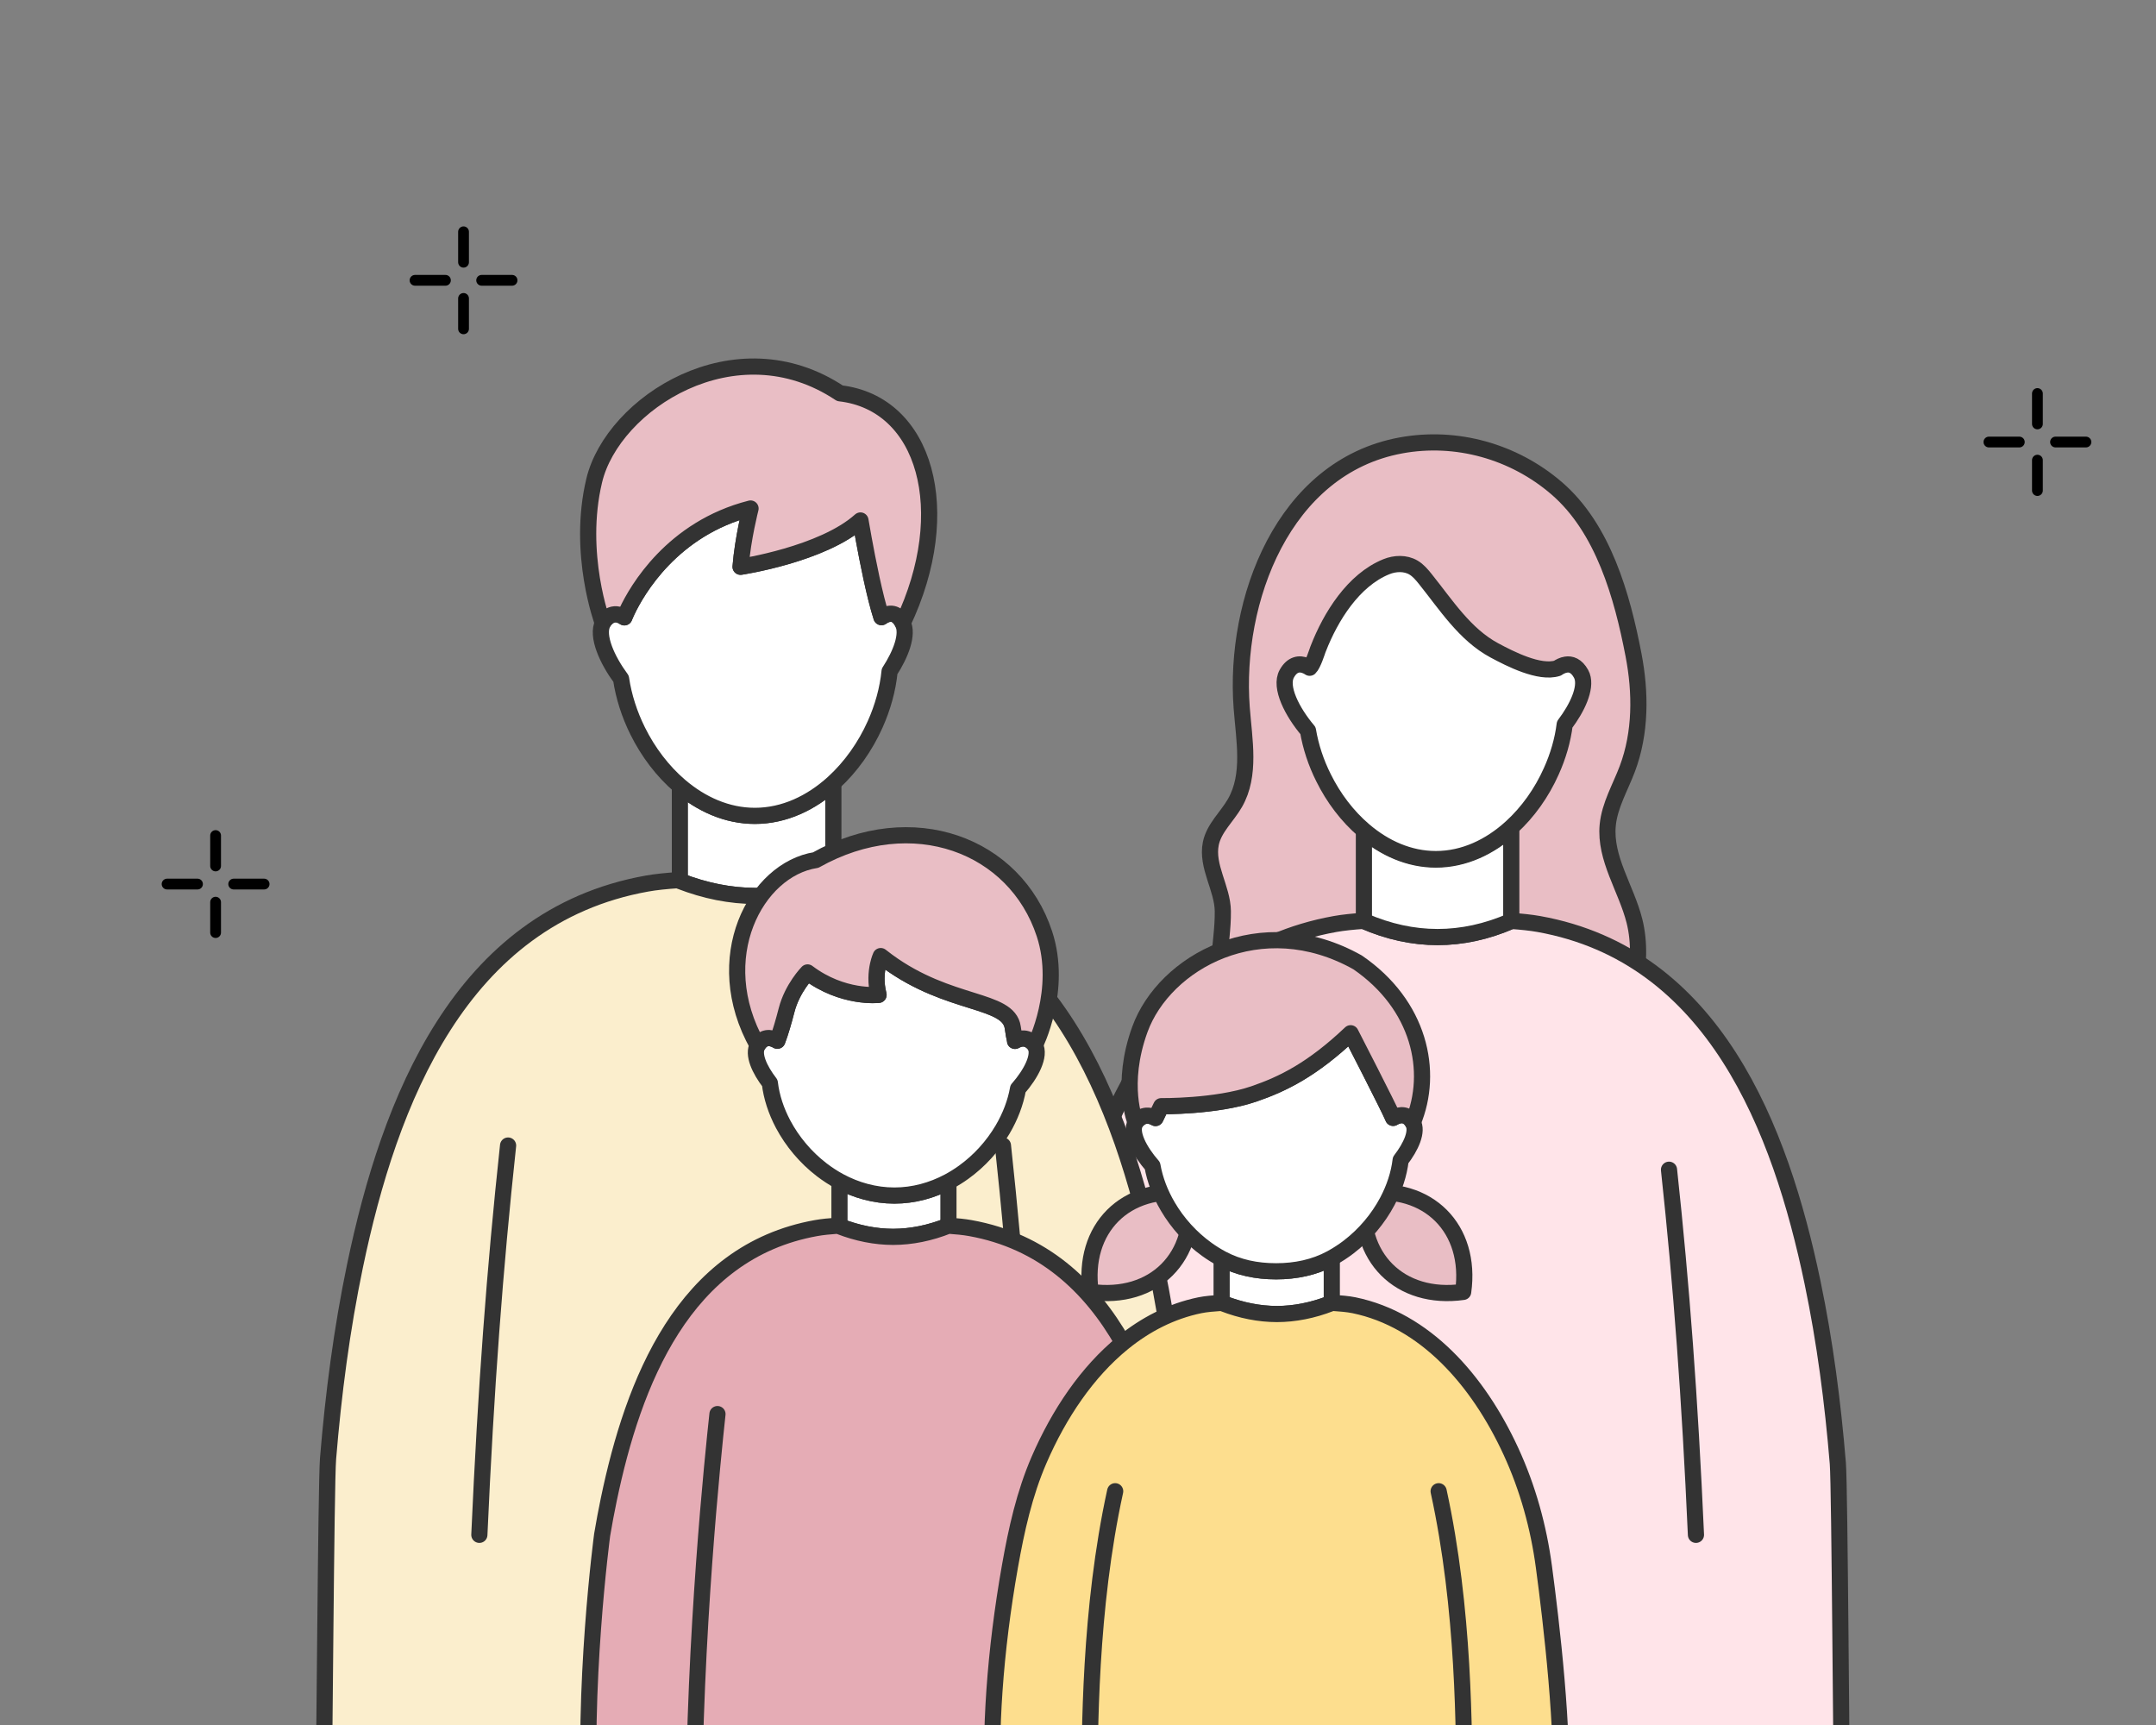 <?xml version="1.0" encoding="UTF-8"?>
<svg width="200" height="160" viewBox="0 0 200 160" fill="none" xmlns="http://www.w3.org/2000/svg">
<rect x="0" y="0" width="200" height="160" fill="#808080" stroke="none"/>
<g clip-path="url(#clip0_2440_855)">
<g clip-path="url(#clip1_2440_855)">
<path d="M184.5 41H187.321" stroke="black" stroke-width="1" stroke-linecap="round" stroke-linejoin="round"/>
<path d="M190.68 41H193.5" stroke="black" stroke-width="1" stroke-linecap="round" stroke-linejoin="round"/>
<path d="M189 36.5V39.321" stroke="black" stroke-width="1" stroke-linecap="round" stroke-linejoin="round"/>
<path d="M189 42.68V45.5" stroke="black" stroke-width="1" stroke-linecap="round" stroke-linejoin="round"/>
</g>
<g clip-path="url(#clip2_2440_855)">
<path d="M38.5 26H41.321" stroke="black" stroke-width="1" stroke-linecap="round" stroke-linejoin="round"/>
<path d="M44.68 26H47.5" stroke="black" stroke-width="1" stroke-linecap="round" stroke-linejoin="round"/>
<path d="M43 21.5V24.321" stroke="black" stroke-width="1" stroke-linecap="round" stroke-linejoin="round"/>
<path d="M43 27.68V30.5" stroke="black" stroke-width="1" stroke-linecap="round" stroke-linejoin="round"/>
</g>
<g clip-path="url(#clip3_2440_855)">
<path d="M15.5 82H18.321" stroke="black" stroke-width="1" stroke-linecap="round" stroke-linejoin="round"/>
<path d="M21.68 82H24.5" stroke="black" stroke-width="1" stroke-linecap="round" stroke-linejoin="round"/>
<path d="M20 77.5V80.321" stroke="black" stroke-width="1" stroke-linecap="round" stroke-linejoin="round"/>
<path d="M20 83.68V86.5" stroke="black" stroke-width="1" stroke-linecap="round" stroke-linejoin="round"/>
</g>
<path d="M149.139 76.54C149.316 74.692 150.309 73.04 150.962 71.301C152.216 67.962 152.207 64.252 151.533 60.75C150.482 55.282 148.725 49.005 144.392 45.279C140.434 41.872 135.093 40.365 129.945 41.316C119.016 43.333 114.437 55.705 115.185 65.644C115.411 68.638 116.056 71.873 114.561 74.48C113.832 75.754 112.616 76.801 112.321 78.24C111.89 80.359 113.414 82.395 113.435 84.522C113.469 87.743 112.386 90.509 113.891 93.586C115.199 96.263 117.533 98.326 119.975 99.956C123.024 101.994 126.799 102.918 130.445 102.519C134.841 102.041 140.118 102.312 144.392 100.565C145.937 99.932 147.349 99.036 148.54 97.747C151.345 94.714 152.614 89.377 151.619 85.426C150.861 82.417 148.844 79.627 149.139 76.539V76.54Z" fill="#E9BEC5" stroke="#333333" stroke-width="1.5" stroke-linecap="round" stroke-linejoin="round"/>
<path d="M170.892 167.081H95.702C95.793 164.878 95.925 137.947 96.107 135.733C96.569 130.104 97.299 124.483 98.453 118.952C101.431 104.676 107.593 88.622 123.844 85.706C124.599 85.57 125.542 85.475 126.521 85.409V85.428C131.078 87.41 135.635 87.41 140.19 85.428V85.418C141.125 85.483 142.024 85.576 142.748 85.706C158.999 88.622 165.16 104.676 168.139 118.952C169.293 124.483 170.022 130.104 170.485 135.733C170.667 137.947 170.801 164.878 170.89 167.081H170.892Z" fill="#FFE4E9" stroke="#333333" stroke-width="1.5" stroke-linecap="round" stroke-linejoin="round"/>
<path d="M154.825 108.496C155.984 119.26 156.758 129.681 157.324 142.362" stroke="#333333" stroke-width="1.5" stroke-linecap="round" stroke-linejoin="round"/>
<path d="M140.192 76.784V85.428C135.636 87.41 131.079 87.41 126.522 85.428V77.063C128.432 78.699 130.728 79.728 133.197 79.728C135.805 79.728 138.219 78.581 140.192 76.784Z" fill="white" stroke="#333333" stroke-width="1.5" stroke-linecap="round" stroke-linejoin="round"/>
<path d="M145.149 67.196C144.966 68.665 144.537 70.14 143.905 71.536C143.025 73.513 141.745 75.327 140.192 76.739C138.219 78.537 135.808 79.683 133.198 79.683C130.729 79.683 128.431 78.656 126.522 77.019C124.99 75.713 123.702 74.013 122.777 72.14C122.077 70.748 121.586 69.259 121.334 67.767C119.876 66.046 118.678 63.725 119.368 62.489C119.625 62.027 119.917 61.791 120.205 61.692C120.53 61.574 120.853 61.635 121.119 61.742C121.126 61.744 121.132 61.745 121.14 61.748C121.271 61.802 121.392 61.87 121.491 61.937C121.807 61.646 122.187 60.425 122.261 60.227C122.273 60.2 122.284 60.171 122.295 60.144C123.444 57.199 125.54 53.809 128.596 52.568C129.403 52.239 130.367 52.201 131.117 52.642C131.555 52.899 131.887 53.297 132.206 53.691C134.144 56.108 135.887 58.853 138.614 60.32C140.075 61.105 142.812 62.508 144.472 61.98C144.568 61.914 144.692 61.837 144.837 61.774C144.967 61.715 145.111 61.668 145.266 61.645C145.712 61.573 146.234 61.724 146.662 62.491C146.7 62.559 146.733 62.633 146.762 62.711C147.165 63.843 146.308 65.667 145.152 67.194L145.149 67.196Z" fill="white" stroke="#333333" stroke-width="1.5" stroke-linecap="round" stroke-linejoin="round"/>
<path d="M77.306 72.612V81.639C74.887 82.604 72.48 83.097 70.083 83.103C67.757 83.097 65.42 82.633 63.071 81.721V72.905C65.062 74.605 67.453 75.674 70.022 75.674C72.738 75.674 75.251 74.48 77.305 72.61L77.306 72.612Z" fill="white" stroke="#333333" stroke-width="1.5" stroke-linecap="round" stroke-linejoin="round"/>
<path d="M82.521 62.274C82.356 63.933 81.891 65.607 81.184 67.185C80.263 69.244 78.928 71.138 77.307 72.612C75.253 74.481 72.739 75.675 70.024 75.675C67.454 75.675 65.064 74.605 63.073 72.906C61.47 71.537 60.126 69.761 59.157 67.806C58.39 66.264 57.857 64.61 57.612 62.957C56.322 61.208 55.316 58.992 55.917 57.796C55.917 57.796 55.921 57.788 55.929 57.774C55.932 57.77 55.934 57.765 55.937 57.761C55.94 57.756 55.944 57.75 55.946 57.745C55.95 57.74 55.953 57.733 55.957 57.727C55.961 57.72 55.964 57.714 55.968 57.707C56.153 57.414 56.83 56.53 57.919 57.262C57.919 57.262 57.919 57.258 57.924 57.249C57.944 57.198 58.026 56.989 58.181 56.664C59.07 54.788 62.339 49.028 69.626 47.167C69.626 47.167 68.913 49.916 68.7 52.57C68.7 52.57 76.301 51.436 79.822 48.278C79.822 48.278 80.269 50.965 80.841 53.61C81.131 54.951 81.455 56.282 81.768 57.245C81.866 57.177 81.983 57.102 82.115 57.044C82.26 56.98 82.421 56.932 82.589 56.925C82.906 56.912 83.247 57.042 83.55 57.467C83.616 57.562 83.683 57.67 83.744 57.795C84.27 58.84 83.567 60.665 82.522 62.276L82.521 62.274Z" fill="white" stroke="#333333" stroke-width="1.5" stroke-linecap="round" stroke-linejoin="round"/>
<path d="M83.743 57.794C83.681 57.669 83.615 57.56 83.549 57.466C83.245 57.04 82.905 56.911 82.588 56.924C82.42 56.93 82.258 56.977 82.114 57.043C81.981 57.101 81.865 57.175 81.766 57.243C81.454 56.281 81.13 54.95 80.839 53.609C80.268 50.964 79.82 48.276 79.82 48.276C76.299 51.434 68.698 52.569 68.698 52.569C68.912 49.915 69.624 47.166 69.624 47.166C62.338 49.027 59.07 54.786 58.179 56.663C58.025 56.988 57.942 57.196 57.923 57.247C57.919 57.257 57.917 57.261 57.917 57.261C56.828 56.528 56.152 57.412 55.967 57.706C55.963 57.712 55.959 57.719 55.955 57.725C55.951 57.732 55.949 57.739 55.945 57.744C55.942 57.749 55.938 57.754 55.936 57.76C55.933 57.763 55.93 57.769 55.928 57.773C55.92 57.787 55.916 57.795 55.916 57.795C55.916 57.795 53.499 51.355 55.121 44.575C56.83 37.423 68.209 30.018 77.916 36.479C85.864 37.392 88.681 47.409 83.743 57.795V57.794Z" fill="#E9BEC5" stroke="#333333" stroke-width="1.5" stroke-linecap="round" stroke-linejoin="round"/>
<path d="M110.169 167.081H30C30.096 164.732 30.238 137.654 30.432 135.294C30.925 129.292 31.704 123.299 32.934 117.402C36.109 102.181 42.679 85.064 60.007 81.956C60.812 81.81 61.819 81.709 62.863 81.639C62.933 81.668 63.005 81.694 63.074 81.721C65.421 82.632 67.759 83.097 70.086 83.103C72.483 83.097 74.89 82.604 77.309 81.639C78.353 81.709 79.359 81.81 80.166 81.956C97.492 85.064 104.062 102.181 107.239 117.402C108.469 123.299 109.248 129.292 109.74 135.294C109.934 137.654 110.077 164.732 110.173 167.081H110.169Z" fill="#FBEECD" stroke="#333333" stroke-width="1.5" stroke-linecap="round" stroke-linejoin="round"/>
<path d="M93.037 106.253C94.272 117.73 95.098 128.841 95.701 142.362" stroke="#333333" stroke-width="1.5" stroke-linecap="round" stroke-linejoin="round"/>
<path d="M47.132 106.253C45.896 117.73 45.07 128.841 44.467 142.362" stroke="#333333" stroke-width="1.5" stroke-linecap="round" stroke-linejoin="round"/>
<path d="M81.443 89.517C81.773 89.393 82.071 89.27 82.329 89.158C82.121 89.007 81.912 88.847 81.703 88.682C81.703 88.682 81.557 88.992 81.443 89.517Z" fill="#F5D230" stroke="#333333" stroke-width="1.5" stroke-linecap="round" stroke-linejoin="round"/>
<path d="M87.981 113.686V109.607C86.463 110.412 84.761 110.89 82.963 110.89C81.164 110.89 79.409 110.397 77.874 109.569V113.745C79.541 114.392 81.201 114.722 82.851 114.726C84.554 114.722 86.262 114.371 87.981 113.687V113.686Z" fill="white" stroke="#333333" stroke-width="1.5" stroke-linecap="round" stroke-linejoin="round"/>
<path d="M110.926 168.916H54.78C53.952 156.613 55.858 142.36 55.858 142.36C56.042 141.26 56.249 140.166 56.476 139.075C58.73 128.271 63.394 116.117 75.698 113.91C76.269 113.806 76.982 113.736 77.725 113.685C77.775 113.706 77.825 113.724 77.874 113.744C79.542 114.389 81.203 114.719 82.852 114.723C84.553 114.719 86.262 114.37 87.981 113.685C88.722 113.736 89.435 113.806 90.008 113.91C96.715 115.114 101.151 119.272 104.164 124.556C106.681 128.968 108.204 134.161 109.229 139.075C109.458 140.166 109.662 141.26 109.847 142.36C109.847 142.36 111.753 156.613 110.925 168.916H110.926Z" fill="#E5ACB5" stroke="#333333" stroke-width="1.5" stroke-linecap="round" stroke-linejoin="round"/>
<path d="M94.437 100.982C94.21 102.271 93.716 103.558 93.009 104.761C92.113 106.284 90.871 107.667 89.389 108.733C88.941 109.056 88.471 109.349 87.982 109.61C86.464 110.414 84.762 110.892 82.964 110.892C81.166 110.892 79.41 110.4 77.875 109.572C77.3 109.261 76.752 108.902 76.234 108.507C74.734 107.358 73.502 105.883 72.649 104.28C71.996 103.05 71.566 101.746 71.414 100.454C70.447 99.199 69.799 97.778 70.284 96.965C70.341 96.868 70.403 96.783 70.463 96.709C70.743 96.377 71.058 96.276 71.351 96.286C71.507 96.291 71.655 96.329 71.79 96.379C71.912 96.425 72.019 96.481 72.111 96.535C72.399 95.785 72.698 94.747 72.968 93.702C73.497 91.643 74.915 90.2 74.915 90.2C78.17 92.659 81.5 92.279 81.5 92.279C81.21 91.153 81.303 90.171 81.445 89.52C81.559 88.995 81.704 88.684 81.704 88.684C81.913 88.849 82.122 89.01 82.33 89.161C88.078 93.371 93.559 92.59 93.951 95.309C93.993 95.596 94.132 96.499 94.15 96.538C94.154 96.544 94.155 96.548 94.155 96.548C95.161 95.977 95.786 96.666 95.957 96.895C95.961 96.901 95.965 96.904 95.969 96.91C95.973 96.915 95.974 96.92 95.978 96.924C95.981 96.928 95.985 96.932 95.987 96.937C95.989 96.94 95.992 96.944 95.994 96.946C96.002 96.958 96.005 96.965 96.005 96.965C96.561 97.896 95.631 99.622 94.439 100.985L94.437 100.982Z" fill="white" stroke="#333333" stroke-width="1.5" stroke-linecap="round" stroke-linejoin="round"/>
<path d="M96.002 96.961C96.002 96.961 95.999 96.954 95.991 96.943C95.989 96.94 95.986 96.936 95.985 96.933C95.982 96.928 95.978 96.924 95.976 96.92C95.972 96.916 95.971 96.911 95.967 96.906C95.963 96.901 95.959 96.897 95.955 96.892C95.784 96.662 95.16 95.975 94.153 96.544C94.153 96.544 94.153 96.54 94.147 96.534C94.129 96.493 93.99 95.592 93.948 95.305C93.556 92.586 88.074 93.368 82.327 89.157C82.119 89.005 81.911 88.845 81.701 88.68C81.701 88.68 81.556 88.991 81.442 89.516C81.3 90.168 81.207 91.149 81.497 92.276C81.497 92.276 78.167 92.656 74.913 90.196C74.913 90.196 73.494 91.639 72.965 93.698C72.696 94.743 72.396 95.781 72.108 96.531C72.016 96.478 71.909 96.42 71.787 96.376C71.652 96.324 71.504 96.288 71.349 96.282C71.055 96.272 70.741 96.373 70.46 96.706C70.4 96.778 70.339 96.863 70.281 96.961C65.716 88.87 70.119 80.639 75.668 79.776C84.641 74.743 94.181 78.377 96.886 86.616C98.599 91.832 96.001 96.961 96.001 96.961H96.002Z" fill="#E9BEC5" stroke="#333333" stroke-width="1.5" stroke-linecap="round" stroke-linejoin="round"/>
<path d="M64.369 168.916C64.382 151.738 66.155 134.885 66.556 131.162" stroke="#333333" stroke-width="1.5" stroke-linecap="round" stroke-linejoin="round"/>
<path d="M99.147 131.162C99.548 134.885 101.321 151.739 101.334 168.916" stroke="#333333" stroke-width="1.5" stroke-linecap="round" stroke-linejoin="round"/>
<path d="M123.543 116.684V120.857C123.504 120.872 123.467 120.887 123.429 120.902C121.762 121.549 120.103 121.879 118.452 121.883C116.802 121.879 115.142 121.549 113.475 120.902C113.425 120.882 113.375 120.862 113.324 120.844V116.744C113.337 116.751 113.35 116.759 113.364 116.765C114.882 117.57 116.583 117.918 118.381 117.918C120.18 117.918 121.935 117.554 123.47 116.726C123.495 116.713 123.52 116.698 123.543 116.684Z" fill="white" stroke="#333333" stroke-width="1.5" stroke-linecap="round" stroke-linejoin="round"/>
<path d="M110.312 110.69C104.437 109.864 100.347 113.954 101.173 119.829C107.048 120.655 111.139 116.565 110.312 110.69Z" fill="#E9BEC5" stroke="#333333" stroke-width="1.5" stroke-linecap="round" stroke-linejoin="round"/>
<path d="M126.591 110.69C132.466 109.864 136.557 113.954 135.73 119.829C129.856 120.655 125.765 116.565 126.591 110.69Z" fill="#E9BEC5" stroke="#333333" stroke-width="1.5" stroke-linecap="round" stroke-linejoin="round"/>
<path d="M144.742 167.08H92.16C91.767 160.792 92.289 153.187 93.69 145.268C94.287 141.897 95.029 138.546 96.39 135.405C98.247 131.119 100.86 127.244 104.163 124.556C106.266 122.845 108.651 121.615 111.297 121.068C111.866 120.951 112.582 120.894 113.324 120.843C113.374 120.864 113.424 120.882 113.474 120.902C115.141 121.547 116.802 121.877 118.451 121.881C120.103 121.877 121.762 121.547 123.429 120.902C123.466 120.886 123.504 120.871 123.543 120.857C123.555 120.852 123.567 120.849 123.579 120.841C124.32 120.892 125.037 120.95 125.606 121.067C132.157 122.421 137.09 127.954 140.161 134.619C141.725 138.013 142.727 141.639 143.222 145.343C143.903 150.426 145.132 160.821 144.74 167.079L144.742 167.08Z" fill="#FDDE8E" stroke="#333333" stroke-width="1.5" stroke-linecap="round" stroke-linejoin="round"/>
<path d="M119.9 96.673C119.57 96.548 119.272 96.425 119.014 96.314C119.222 96.162 119.431 96.002 119.64 95.837C119.64 95.837 119.786 96.147 119.9 96.673Z" fill="#F5D230" stroke="#333333" stroke-width="1.5" stroke-linecap="round" stroke-linejoin="round"/>
<path d="M129.93 107.607C129.777 108.9 129.348 110.203 128.695 111.433C127.842 113.038 126.61 114.511 125.11 115.66C124.615 116.038 124.091 116.383 123.542 116.683C123.517 116.697 123.492 116.712 123.469 116.725C121.934 117.553 120.205 117.917 118.38 117.917C116.555 117.917 114.881 117.568 113.362 116.764C113.349 116.757 113.336 116.75 113.323 116.743C112.849 116.488 112.39 116.201 111.954 115.888C110.471 114.822 109.23 113.44 108.334 111.915C107.626 110.714 107.133 109.425 106.906 108.136C105.714 106.774 104.784 105.048 105.341 104.116C105.341 104.116 105.343 104.11 105.351 104.098C105.354 104.095 105.356 104.092 105.358 104.089C105.36 104.084 105.364 104.08 105.367 104.076C105.371 104.072 105.372 104.067 105.376 104.061C105.38 104.056 105.384 104.052 105.388 104.047C105.558 103.818 106.183 103.13 107.19 103.7C107.19 103.7 107.19 103.696 107.195 103.689C107.195 103.689 107.195 103.687 107.198 103.683C107.241 103.596 107.719 102.6 107.719 102.6C107.719 102.6 112.786 102.668 116.3 101.469C119.017 100.542 121.751 99.189 125.291 95.835C125.291 95.835 128.831 102.716 129.217 103.646C129.223 103.662 129.228 103.675 129.233 103.687C129.325 103.633 129.432 103.575 129.554 103.531C129.689 103.48 129.837 103.443 129.993 103.438C130.286 103.427 130.601 103.528 130.881 103.861C130.941 103.933 131.003 104.018 131.06 104.116C131.545 104.93 130.897 106.351 129.93 107.606V107.607Z" fill="white" stroke="#333333" stroke-width="1.5" stroke-linecap="round" stroke-linejoin="round"/>
<path d="M131.06 104.118C131.003 104.021 130.941 103.936 130.881 103.862C130.601 103.53 130.286 103.429 129.993 103.439C129.838 103.444 129.689 103.482 129.554 103.532C129.432 103.578 129.325 103.634 129.233 103.689C129.228 103.678 129.223 103.665 129.217 103.649C128.831 102.719 125.291 95.837 125.291 95.837C121.751 99.192 119.017 100.545 116.3 101.472C112.786 102.67 107.719 102.602 107.719 102.602C107.719 102.602 107.241 103.598 107.198 103.685C107.198 103.689 107.195 103.692 107.195 103.692C107.192 103.699 107.19 103.702 107.19 103.702C106.184 103.131 105.559 103.82 105.388 104.05C105.384 104.055 105.38 104.059 105.376 104.064C105.372 104.069 105.371 104.074 105.367 104.078C105.364 104.082 105.36 104.086 105.358 104.092C105.358 104.094 105.354 104.098 105.351 104.101C105.343 104.112 105.341 104.119 105.341 104.119C105.341 104.119 103.865 100.634 105.742 95.475C108.002 89.26 116.958 84.227 125.93 89.26C131.681 93.195 133.041 99.391 131.06 104.119V104.118Z" fill="#E9BEC5" stroke="#333333" stroke-width="1.5" stroke-linecap="round" stroke-linejoin="round"/>
<path d="M135.836 167.081C135.836 160.614 135.836 149.202 133.455 138.318" stroke="#333333" stroke-width="1.5" stroke-linecap="round" stroke-linejoin="round"/>
<path d="M103.448 138.318C101.067 149.2 101.067 160.613 101.067 167.081" stroke="#333333" stroke-width="1.5" stroke-linecap="round" stroke-linejoin="round"/>
</g>
<defs>
<clipPath id="clip0_2440_855">
<rect width="200" height="160" fill="white"/>
</clipPath>
<clipPath id="clip1_2440_855">
<rect width="10" height="10" fill="white" transform="translate(184 36)"/>
</clipPath>
<clipPath id="clip2_2440_855">
<rect width="10" height="10" fill="white" transform="translate(38 21)"/>
</clipPath>
<clipPath id="clip3_2440_855">
<rect width="10" height="10" fill="white" transform="translate(15 77)"/>
</clipPath>
</defs>
</svg>
